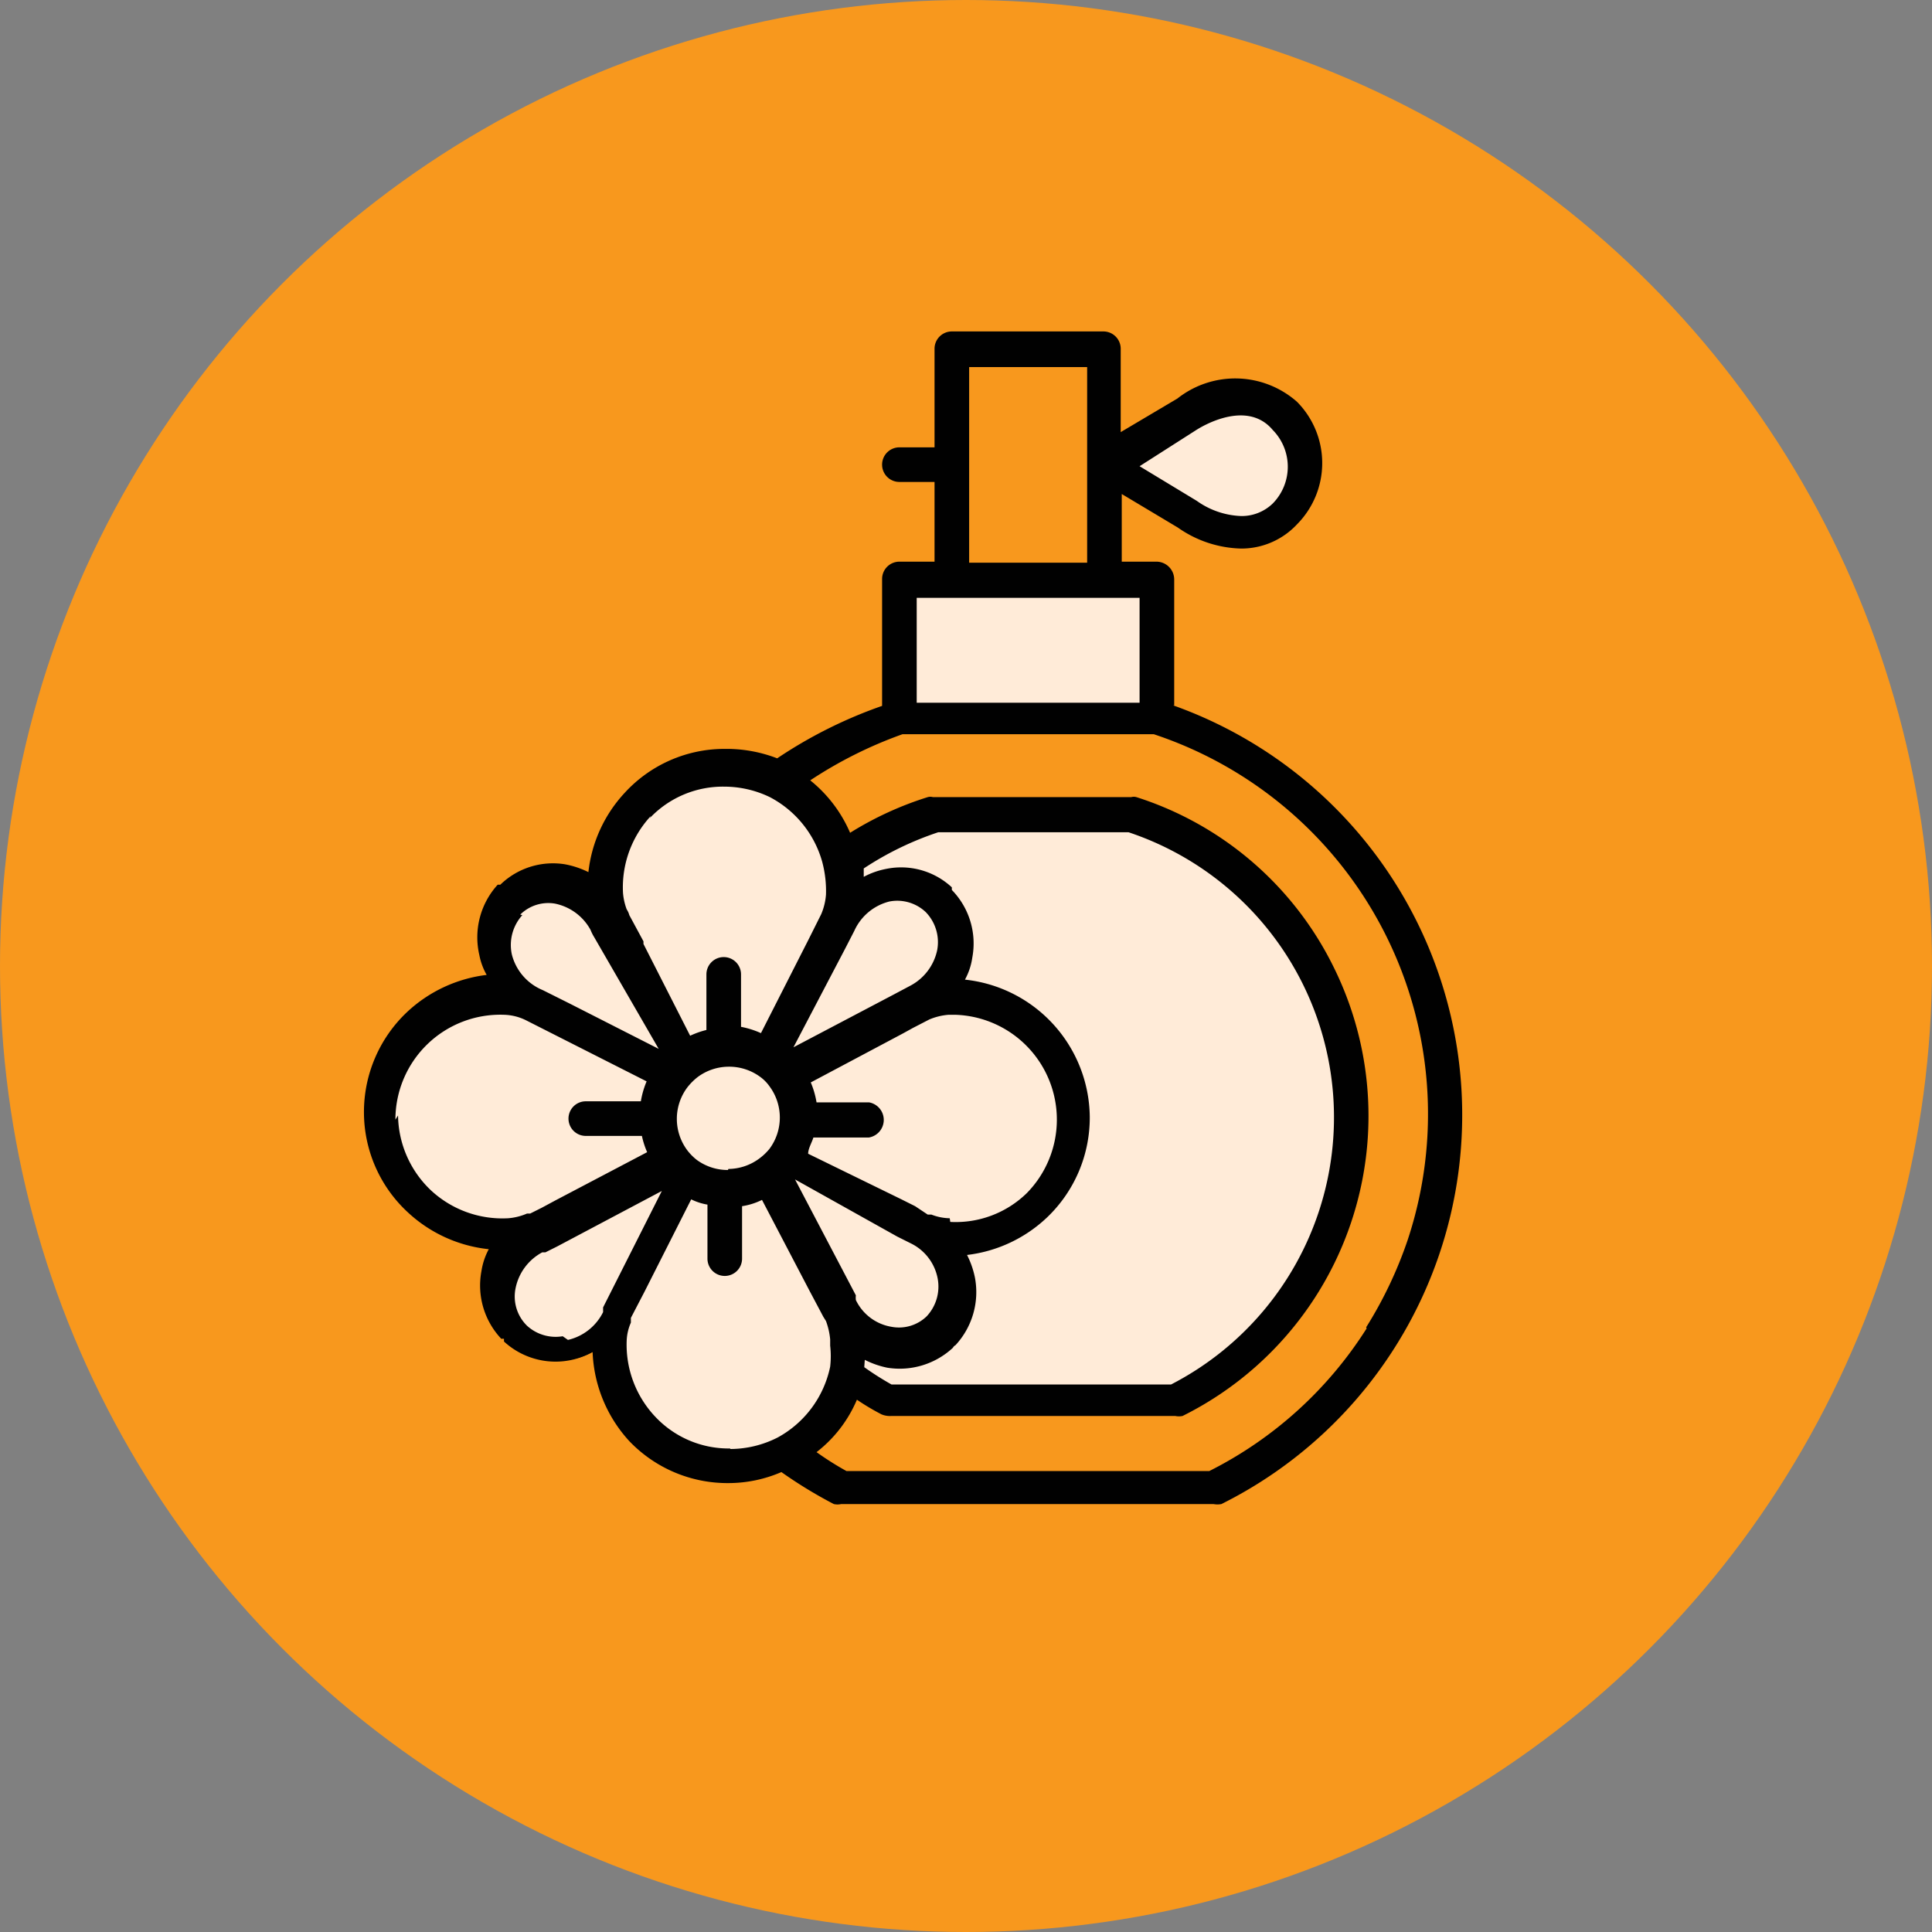<svg xmlns="http://www.w3.org/2000/svg" viewBox="0 0 36.84 36.84"><rect x="0" y="0" width="36.84" height="36.84" fill="#808080" stroke="none"/><defs><style>.cls-1{fill:#f8981d;}.cls-2,.cls-3{fill:#ffebd8;}.cls-3{stroke:#010101;stroke-miterlimit:10;stroke-width:0.25px;}.cls-4{fill:#010101;}</style></defs><title>Asset 119</title><g id="Layer_2" data-name="Layer 2"><g id="Layer_1-2" data-name="Layer 1"><circle class="cls-1" cx="18.42" cy="18.42" r="18.42"/><path class="cls-2" d="M25.72,21.21a6.08,6.08,0,0,1-3.35,5.43H17a6,6,0,0,1-.79-.52h0a1.83,1.83,0,0,0,.05-.47V25.5a1.48,1.48,0,0,0-.11-.45,1.19,1.19,0,0,0,1.88.41s0,0,0,0l0-.05a1.22,1.22,0,0,0-.41-1.91,1.54,1.54,0,0,0,.46.11A2.31,2.31,0,1,0,18.33,19h-.25a1.31,1.31,0,0,0-.48.12A1.22,1.22,0,0,0,18,17.15l0,0a.08.08,0,0,0,0,0,1.19,1.19,0,0,0-1.89.46,1.31,1.31,0,0,0,.12-.48,2.22,2.22,0,0,0-.09-.73,6.07,6.07,0,0,1,1.74-.88h3.74a6.06,6.06,0,0,1,4.19,5.77Z"/><path class="cls-3" d="M24.51,7.93a1.3,1.3,0,0,1,0,1.86h0a1.13,1.13,0,0,1-.83.34,2,2,0,0,1-1-.35l-1.57-.94,1.58-.92a1.45,1.45,0,0,1,1.87,0Z"/><path class="cls-3" d="M21.06,11h1v2.65H17.15V11Z"/><path class="cls-3" d="M17.3,23.29,15,22.1a1.34,1.34,0,0,0,0-1.62l2.27-1.19.32-.17,0,0,.05,0a1.31,1.31,0,0,1,.48-.12h.14a2.31,2.31,0,0,1,0,4.62h-.11a1.54,1.54,0,0,1-.46-.11h0l-.08,0,0,0Z"/><path class="cls-3" d="M17.65,23.46a1.22,1.22,0,0,1,.41,1.91l0,.05s0,0,0,0a1.19,1.19,0,0,1-1.88-.41l0-.09h0v0l-1.36-2.58A1.28,1.28,0,0,0,15,22.1l2.35,1.19.26.13h0l.08,0Z"/><path class="cls-3" d="M18,17.15a1.22,1.22,0,0,1-.39,1.93l-.05,0h0l-.32.18-2.27,1.19a1.07,1.07,0,0,0-.26-.26l1.17-2.32.16-.3v0a0,0,0,0,0,0,0,1.19,1.19,0,0,1,1.89-.46.08.08,0,0,1,0,0,.08.08,0,0,1,0,0Z"/><path class="cls-3" d="M11.76,25l1.31-2.58a1.35,1.35,0,0,0,1.62,0l1.36,2.58v0h0a.36.36,0,0,0,0,.09,1.48,1.48,0,0,1,.11.45v.15a1.83,1.83,0,0,1-.05.47A2.28,2.28,0,0,1,15,27.69a2.31,2.31,0,0,1-3.38-2.15,1.4,1.4,0,0,1,.1-.45h0a.36.36,0,0,0,0-.09v0Z"/><path class="cls-3" d="M16.05,16.32a2.22,2.22,0,0,1,.09.73,1.31,1.31,0,0,1-.12.48v0s0,0,0,.05l-.15.29-1.17,2.32a1.34,1.34,0,0,0-1.62,0l-1.36-2.58-.06-.13h0a1.23,1.23,0,0,1-.1-.42,2.31,2.31,0,0,1,2.16-2.45h.14a2.29,2.29,0,0,1,2.22,1.68Z"/><path class="cls-3" d="M14.93,20.48a1.34,1.34,0,0,1-.24,1.88,1.35,1.35,0,0,1-1.89-.25,1.34,1.34,0,0,1,2.13-1.63Z"/><path class="cls-3" d="M13.07,22.38,11.76,25v0h0l0,.09h0a1.18,1.18,0,0,1-1.87.43l0,0,0,0a1.22,1.22,0,0,1,.39-1.92l.07,0h0l.22-.12,2.36-1.25a1.72,1.72,0,0,0,.27.27Z"/><path class="cls-3" d="M11.69,17.65l1.36,2.58a1.33,1.33,0,0,0-.26.27L10.7,19.44h0l-.52-.27a1.22,1.22,0,0,1-.5-2l0,0,0,0a1.19,1.19,0,0,1,1.87.38h0Z"/><path class="cls-3" d="M10.44,23.36l-.22.12h0l-.07,0a1.53,1.53,0,0,1-.47.11,2.31,2.31,0,0,1-2.45-2.16v-.14A2.31,2.31,0,0,1,9.52,19h.1a1.33,1.33,0,0,1,.56.15l.52.26,2.09,1.06a1.34,1.34,0,0,0,0,1.61Z"/><path class="cls-4" d="M22.39,13.45v-2.4a.34.34,0,0,0-.33-.34h-.67V9.42l1.07.64a2.18,2.18,0,0,0,1.21.4A1.45,1.45,0,0,0,24.73,10a1.66,1.66,0,0,0,0-2.34h0a1.78,1.78,0,0,0-2.28-.06l-1.08.64V6.65a.33.33,0,0,0-.33-.33H18.15a.33.33,0,0,0-.33.33V8.53h-.67a.33.33,0,0,0-.33.33.33.33,0,0,0,.33.33h.67v1.52h-.67a.33.33,0,0,0-.33.33v2.42a8.75,8.75,0,0,0-2,1,2.69,2.69,0,0,0-1-.18h0a2.58,2.58,0,0,0-1.91.84,2.64,2.64,0,0,0-.69,1.51,1.7,1.7,0,0,0-.45-.15,1.44,1.44,0,0,0-1.23.39l0,0h0s0,0-.05,0a1.49,1.49,0,0,0-.35,1.34,1.24,1.24,0,0,0,.14.38,2.69,2.69,0,0,0-1.52.71,2.62,2.62,0,0,0-.82,1.91v0a2.6,2.6,0,0,0,.84,1.91,2.67,2.67,0,0,0,1.54.7,1.3,1.3,0,0,0-.14.42,1.48,1.48,0,0,0,.38,1.29.12.12,0,0,1,.05,0h0l0,.05a1.45,1.45,0,0,0,1.69.2A2.66,2.66,0,0,0,12,27.48a2.59,2.59,0,0,0,1.9.8h0a2.55,2.55,0,0,0,1-.21,8.62,8.62,0,0,0,1,.61.32.32,0,0,0,.14,0h7.1a.4.4,0,0,0,.15,0,8.29,8.29,0,0,0-.92-15.23Zm.42-5.25h0c.22-.14,1-.55,1.46,0a1,1,0,0,1,0,1.4h0a.85.85,0,0,1-.6.24,1.55,1.55,0,0,1-.85-.29h0l-1.09-.66ZM18.48,7h2.25v3.73H18.48Zm3.25,4.4v2H17.48v-2ZM12.39,15.6A1.92,1.92,0,0,1,13.81,15h0a2,2,0,0,1,.87.2,2,2,0,0,1,1,1.24,2.15,2.15,0,0,1,.07.62,1.18,1.18,0,0,1-.09.37v0h0l0,0-.14.28-.11.22v0l-.9,1.77a1.68,1.68,0,0,0-.38-.12v-1a.33.33,0,0,0-.33-.33h0a.33.33,0,0,0-.33.33h0v1.06a1.63,1.63,0,0,0-.31.11L12.27,18s0,0,0-.05l-.27-.5a.37.37,0,0,0-.05-.11,1.16,1.16,0,0,1-.07-.31,2,2,0,0,1,.53-1.47Zm1.49,6.71h0a1,1,0,0,1-.59-.19l0,0a1,1,0,0,1-.18-.18v0a1,1,0,0,1,0-1.21,1.14,1.14,0,0,1,.19-.19l0,0a1,1,0,0,1,.6-.2h0a1,1,0,0,1,.59.19l0,0a.77.77,0,0,1,.18.18l0,0a1,1,0,0,1,0,1.2v0a1.07,1.07,0,0,1-.19.18l0,0a1,1,0,0,1-.59.2Zm2.23-4.21.18-.35v0l0,0h0a1,1,0,0,1,.67-.56.79.79,0,0,1,.69.2l0,0h0l0,0a.82.82,0,0,1,.22.73,1,1,0,0,1-.52.68l0,0h0l-.32.17-1.9,1Zm2,5.13a1,1,0,0,1-.35-.07l-.07,0h0L17.45,23l-.26-.13h0L15.41,22c0-.1.07-.21.1-.31h1.06a.34.34,0,0,0,0-.67h0l-1,0a1.66,1.66,0,0,0-.11-.38l1.75-.93h0l.2-.11.31-.16h0l0,0h0a1.18,1.18,0,0,1,.37-.09h.12a2,2,0,0,1,1.37,3.4,1.94,1.94,0,0,1-1.46.55Zm-1,.35.26.13,0,0h0l0,0h0a.94.94,0,0,1,.51.67.83.83,0,0,1-.21.72l0,0h0l0,0a.76.76,0,0,1-.67.2.92.92,0,0,1-.68-.51.36.36,0,0,1,0-.09h0l-1.16-2.21Zm-.62,2.35a1.69,1.69,0,0,0,.43.15,1.49,1.49,0,0,0,1.25-.38.12.12,0,0,1,.05-.05l0,0a1.49,1.49,0,0,0,.37-1.29,1.69,1.69,0,0,0-.15-.43,2.67,2.67,0,0,0,1.53-.72,2.63,2.63,0,0,0,.81-1.92,2.66,2.66,0,0,0-2.38-2.61,1.23,1.23,0,0,0,.14-.42,1.46,1.46,0,0,0-.39-1.29l0-.05h0v0l0,0a1.42,1.42,0,0,0-1.26-.35,1.5,1.5,0,0,0-.42.15c0-.05,0-.11,0-.16a6,6,0,0,1,1.42-.69h3.63a5.73,5.73,0,0,1,.81,10.53H17a5.69,5.69,0,0,1-.52-.33v0ZM9.92,17.44l0,0,0,0a.76.76,0,0,1,.66-.21,1,1,0,0,1,.68.5.91.91,0,0,0,.07.14L12.56,20l-1.69-.86h0l-.52-.26h0a1,1,0,0,1-.59-.68.85.85,0,0,1,.2-.75ZM7.54,21.35v0a2,2,0,0,1,2.07-2,1,1,0,0,1,.43.11l2.29,1.16a1.66,1.66,0,0,0-.11.38H11.17a.33.33,0,1,0,0,.66h1.07a1.6,1.6,0,0,0,.1.31l-1.75.92h0l-.26.14,0,0-.22.11-.06,0h0a1.12,1.12,0,0,1-.36.09,2,2,0,0,1-1.47-.53,2,2,0,0,1-.63-1.43Zm3.19,4.13a.81.81,0,0,1-.68-.2l0,0,0,0a.78.78,0,0,1-.22-.71,1,1,0,0,1,.51-.69l.06,0h0l.22-.11,2-1.06-1.12,2.22h0v0h0l0,.09a1,1,0,0,1-.67.53Zm3.19,2.14h0a1.92,1.92,0,0,1-1.42-.6,2,2,0,0,1-.55-1.46.94.94,0,0,1,.08-.34l0-.09h0l.26-.5s0,0,0,0l.89-1.76a1.12,1.12,0,0,0,.31.1V24a.33.33,0,0,0,.33.33h0a.33.33,0,0,0,.33-.33h0v-1a1.29,1.29,0,0,0,.38-.12l.91,1.74s0,0,0,0l.26.49h0l.05.08a1.37,1.37,0,0,1,.08.35v.12a1.75,1.75,0,0,1,0,.4,2,2,0,0,1-1,1.35,2,2,0,0,1-.9.22Zm12.14-2.29a7.58,7.58,0,0,1-3,2.72H16.14q-.29-.16-.57-.36a2.49,2.49,0,0,0,.77-1,4.48,4.48,0,0,0,.47.28A.42.42,0,0,0,17,27h5.41a.33.33,0,0,0,.14,0,6.39,6.39,0,0,0,2.87-8.58,6.33,6.33,0,0,0-3.75-3.22.18.18,0,0,0-.1,0H17.79a.18.18,0,0,0-.1,0,6.39,6.39,0,0,0-1.48.68,2.6,2.6,0,0,0-.76-1A8.13,8.13,0,0,1,17.21,14H22a7.63,7.63,0,0,1,4.84,9.65,7.9,7.9,0,0,1-.79,1.66Z"/></g></g></svg>